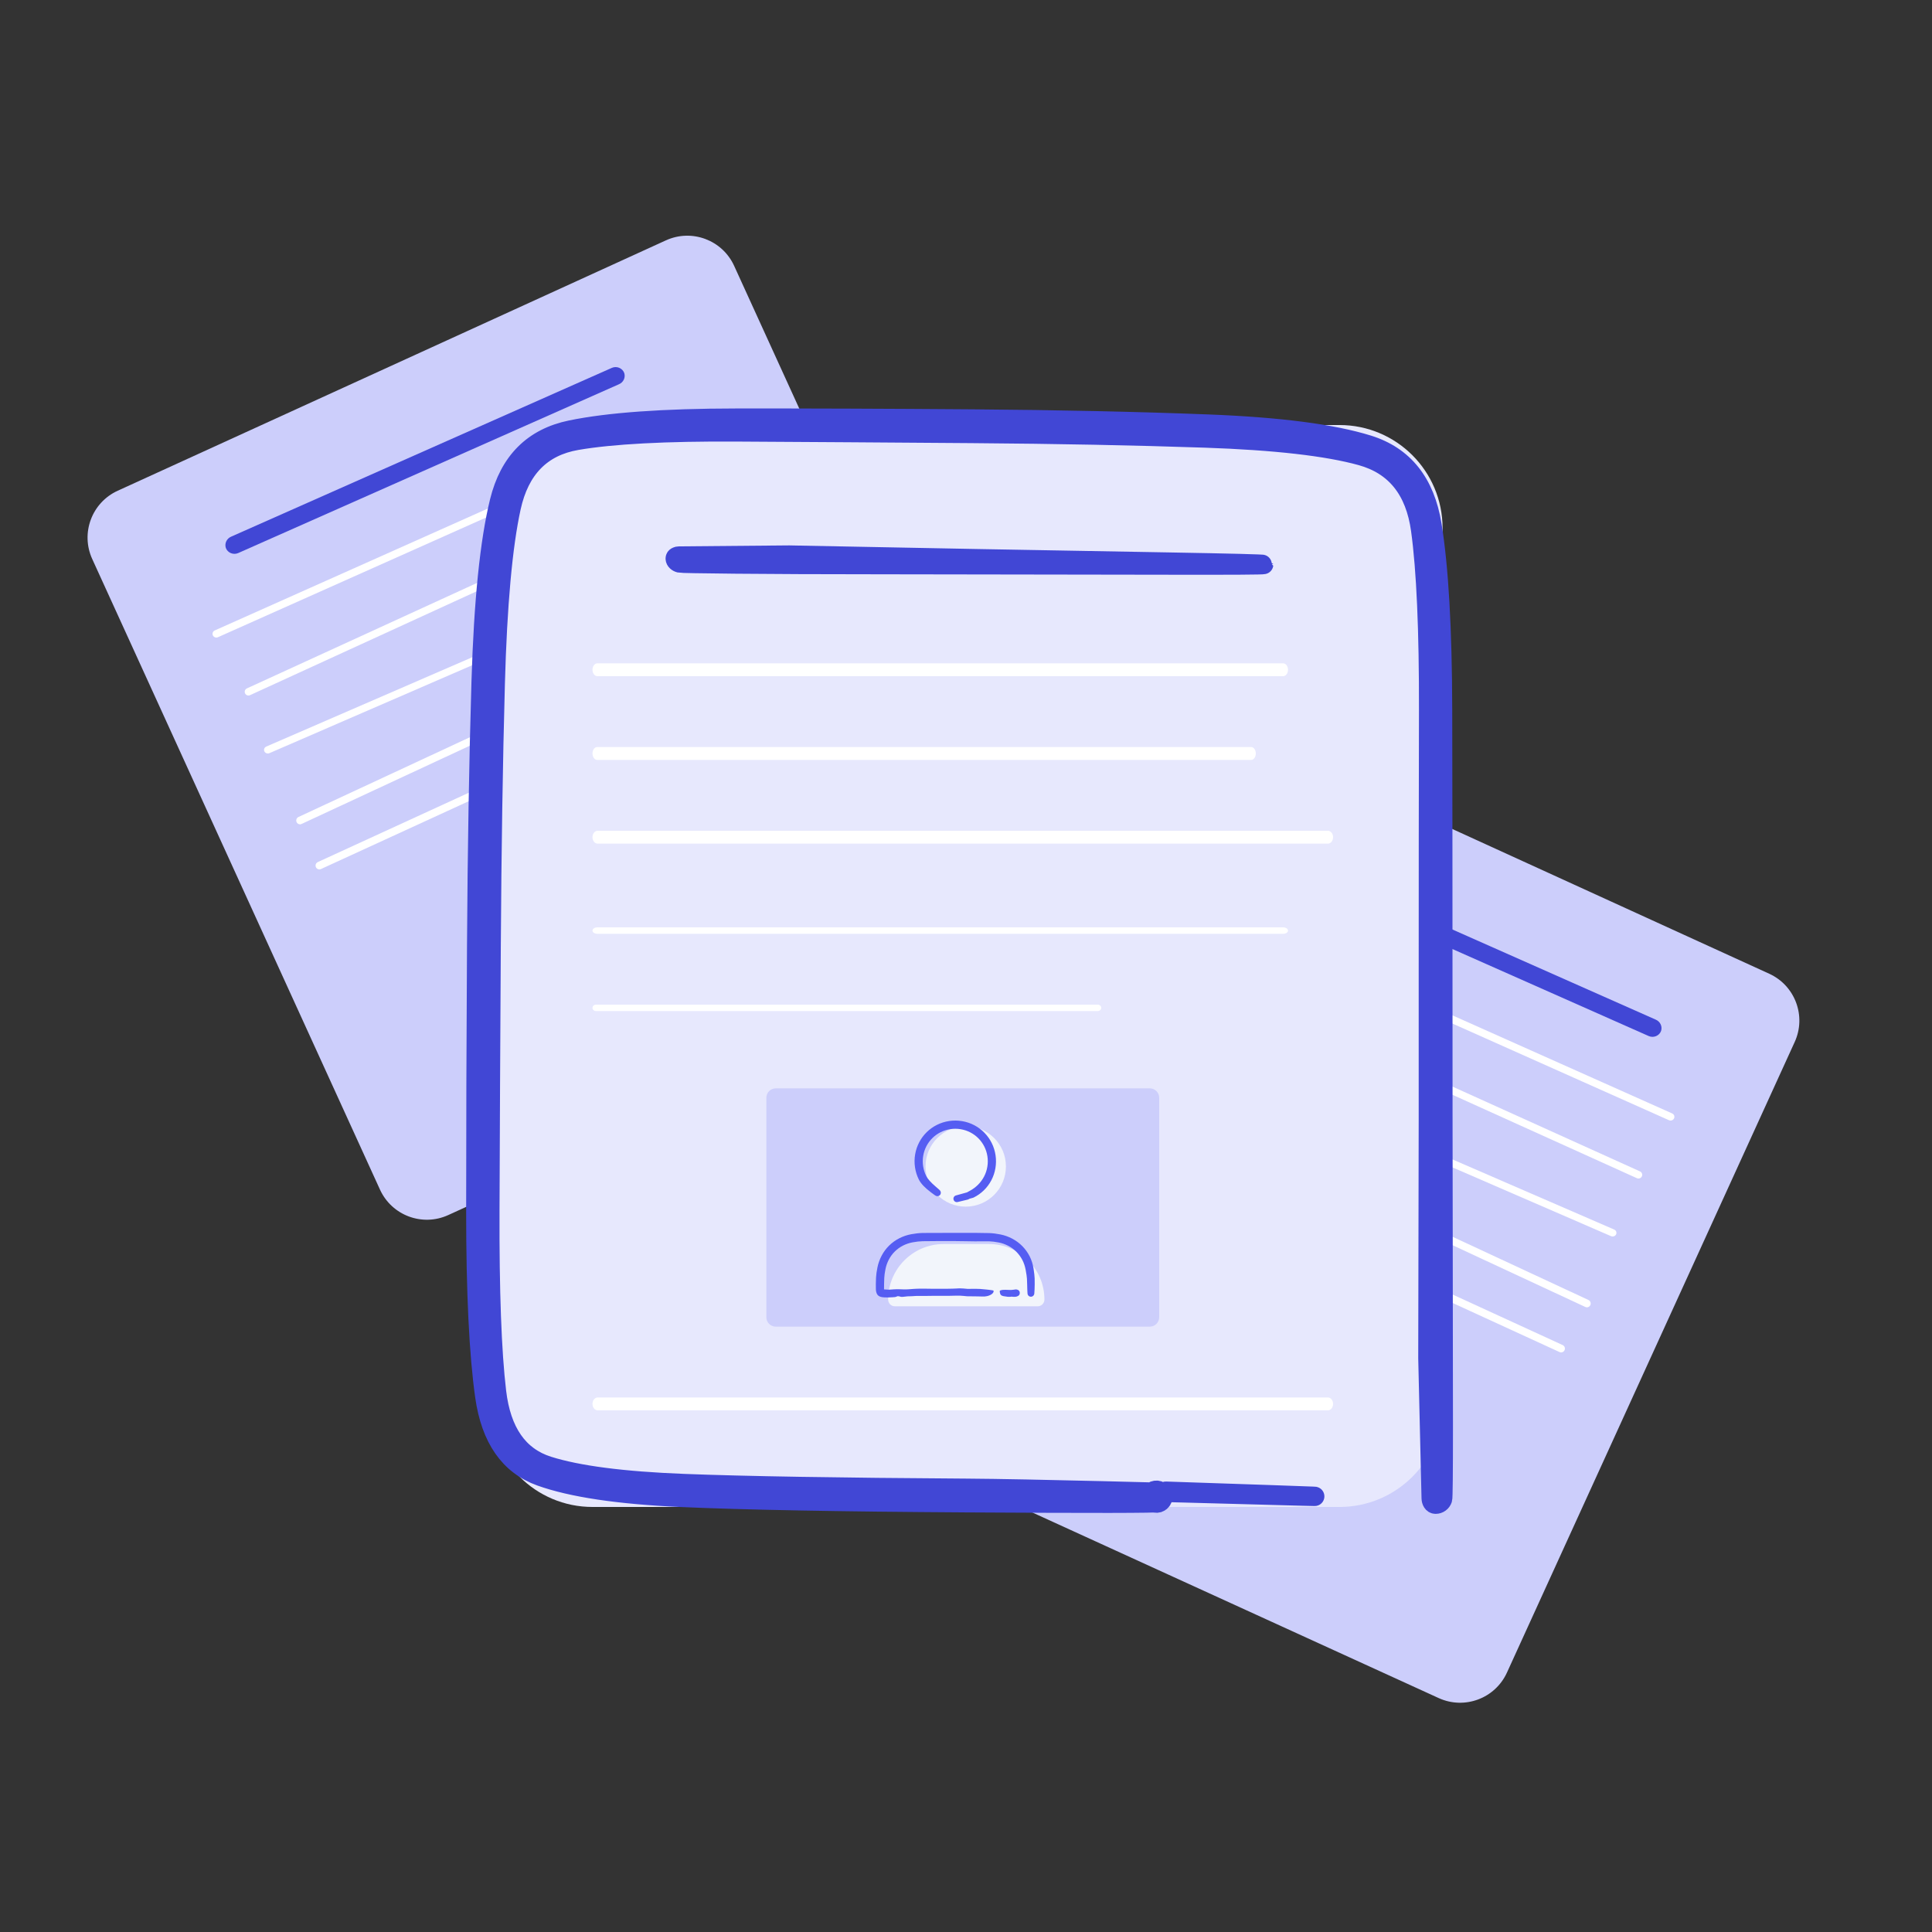 <svg width="300" height="300" viewBox="0 0 300 300" fill="none" xmlns="http://www.w3.org/2000/svg">
<rect x="0" y="0" width="300" height="300" fill="#333333" stroke="none"/>
<path d="M233.998 259.719C232.163 263.74 227.416 265.511 223.396 263.675L138.274 224.798C134.257 222.963 132.486 218.219 134.32 214.2L179.002 116.281C180.837 112.26 185.584 110.489 189.604 112.325L274.726 151.202C278.743 153.037 280.514 157.781 278.68 161.8L233.998 259.719Z" fill="#CCCEFB"/>
<path d="M246.173 202.946L171.342 168.137C171.201 168.071 171.091 167.951 171.037 167.803C170.983 167.655 170.988 167.492 171.053 167.348C171.117 167.204 171.235 167.093 171.38 167.038C171.525 166.982 171.686 166.988 171.827 167.054L246.658 201.863C246.799 201.929 246.909 202.049 246.963 202.197C247.017 202.345 247.012 202.508 246.947 202.652C246.883 202.796 246.765 202.907 246.62 202.962C246.475 203.018 246.314 203.012 246.173 202.946Z" fill="white"/>
<path d="M250.162 191.949L174.346 159.074C174.275 159.043 174.212 158.999 174.159 158.945C174.106 158.891 174.065 158.828 174.037 158.759C174.01 158.69 173.998 158.616 174 158.542C174.003 158.468 174.021 158.396 174.053 158.329C174.086 158.262 174.132 158.201 174.189 158.151C174.245 158.1 174.312 158.061 174.385 158.035C174.458 158.01 174.535 157.998 174.613 158C174.691 158.003 174.767 158.02 174.838 158.051L250.654 190.926C250.725 190.957 250.788 191.001 250.841 191.055C250.894 191.109 250.935 191.172 250.963 191.241C250.99 191.31 251.002 191.384 251 191.458C250.997 191.532 250.979 191.604 250.947 191.671C250.914 191.738 250.868 191.799 250.811 191.849C250.755 191.9 250.688 191.939 250.615 191.965C250.542 191.99 250.465 192.002 250.387 192C250.309 191.997 250.233 191.98 250.162 191.949Z" fill="white"/>
<path d="M254.174 182.948L179.342 149.105C179.272 149.074 179.209 149.029 179.157 148.973C179.104 148.918 179.064 148.852 179.037 148.781C179.01 148.71 178.998 148.634 179 148.558C179.003 148.482 179.021 148.408 179.053 148.338C179.085 148.269 179.13 148.207 179.186 148.155C179.242 148.103 179.308 148.063 179.38 148.037C179.452 148.01 179.528 147.998 179.605 148C179.682 148.003 179.757 148.021 179.827 148.052L254.659 181.895C254.8 181.959 254.909 182.076 254.963 182.219C255.017 182.363 255.011 182.522 254.947 182.662C254.883 182.801 254.765 182.91 254.621 182.963C254.476 183.017 254.315 183.012 254.174 182.948Z" fill="white"/>
<path d="M259.162 173.948L183.346 140.105C183.275 140.074 183.212 140.029 183.159 139.973C183.106 139.918 183.065 139.852 183.037 139.781C183.01 139.71 182.998 139.634 183 139.558C183.003 139.482 183.021 139.408 183.053 139.338C183.086 139.269 183.132 139.207 183.189 139.155C183.245 139.103 183.312 139.063 183.385 139.037C183.458 139.01 183.535 138.998 183.613 139C183.691 139.003 183.767 139.021 183.838 139.052L259.654 172.895C259.725 172.926 259.788 172.971 259.841 173.027C259.894 173.082 259.935 173.148 259.963 173.219C259.99 173.29 260.002 173.366 260 173.442C259.997 173.518 259.979 173.592 259.947 173.662C259.914 173.731 259.868 173.793 259.811 173.845C259.755 173.897 259.688 173.937 259.615 173.963C259.542 173.99 259.465 174.002 259.387 174C259.309 173.997 259.233 173.979 259.162 173.948Z" fill="white"/>
<path d="M242.162 209.946L166.346 175.137C166.275 175.104 166.212 175.058 166.159 175.001C166.106 174.944 166.065 174.877 166.037 174.803C166.01 174.73 165.998 174.652 166 174.574C166.003 174.496 166.021 174.419 166.053 174.348C166.086 174.277 166.132 174.213 166.189 174.16C166.245 174.106 166.312 174.065 166.385 174.038C166.458 174.01 166.535 173.998 166.613 174C166.691 174.003 166.767 174.021 166.838 174.054L242.654 208.863C242.797 208.929 242.908 209.049 242.963 209.197C243.018 209.345 243.012 209.508 242.947 209.652C242.881 209.796 242.762 209.907 242.615 209.962C242.468 210.018 242.305 210.012 242.162 209.946Z" fill="white"/>
<path d="M256.004 160.875L196.893 134.668C196.56 134.529 196.292 134.276 196.139 133.957C195.985 133.639 195.958 133.276 196.062 132.939C196.126 132.756 196.228 132.588 196.363 132.446C196.498 132.304 196.661 132.191 196.844 132.114C197.027 132.037 197.224 131.998 197.423 132C197.622 132.002 197.818 132.044 197.999 132.125L257.093 158.324C257.431 158.464 257.705 158.72 257.86 159.044C258.016 159.368 258.043 159.736 257.935 160.078C257.869 160.259 257.766 160.425 257.631 160.564C257.496 160.704 257.332 160.815 257.15 160.89C256.969 160.965 256.773 161.002 256.576 161C256.378 160.997 256.184 160.955 256.004 160.875Z" fill="#4147D5"/>
<path d="M14.32 86.8C12.486 82.781 14.257 78.037 18.274 76.202L103.396 37.325C107.416 35.489 112.163 37.26 113.998 41.281L158.68 139.2C160.514 143.219 158.743 147.963 154.726 149.798L69.604 188.675C65.584 190.511 60.837 188.74 59.002 184.719L14.32 86.8Z" fill="#CCCEFB"/>
<path d="M46.827 127.946L121.658 93.137C121.728 93.104 121.791 93.058 121.843 93.001C121.896 92.944 121.936 92.877 121.963 92.803C121.99 92.73 122.002 92.652 122 92.574C121.997 92.496 121.979 92.419 121.947 92.348C121.915 92.277 121.87 92.213 121.814 92.16C121.758 92.106 121.692 92.065 121.62 92.038C121.548 92.01 121.472 91.998 121.395 92C121.318 92.003 121.243 92.021 121.173 92.054L46.342 126.863C46.272 126.896 46.209 126.942 46.157 126.999C46.104 127.056 46.064 127.123 46.037 127.197C46.01 127.27 45.998 127.348 46 127.426C46.003 127.504 46.021 127.581 46.053 127.652C46.085 127.723 46.13 127.787 46.186 127.84C46.242 127.894 46.308 127.935 46.38 127.962C46.452 127.99 46.528 128.002 46.605 128C46.682 127.997 46.757 127.979 46.827 127.946Z" fill="white"/>
<path d="M41.838 116.949L117.654 84.074C117.797 84.012 117.908 83.898 117.963 83.759C118.018 83.619 118.012 83.464 117.947 83.329C117.881 83.193 117.762 83.088 117.615 83.035C117.468 82.983 117.305 82.989 117.162 83.051L41.346 115.926C41.275 115.957 41.212 116.001 41.159 116.055C41.106 116.109 41.065 116.172 41.037 116.241C41.01 116.31 40.998 116.384 41 116.458C41.003 116.532 41.021 116.604 41.053 116.671C41.086 116.738 41.132 116.799 41.188 116.849C41.245 116.9 41.312 116.939 41.385 116.965C41.458 116.99 41.535 117.002 41.613 117C41.691 116.997 41.767 116.98 41.838 116.949Z" fill="white"/>
<path d="M38.815 107.948L112.663 74.105C112.802 74.041 112.91 73.925 112.964 73.781C113.017 73.637 113.011 73.478 112.948 73.338C112.884 73.199 112.768 73.09 112.625 73.037C112.482 72.983 112.323 72.989 112.184 73.052L38.337 106.895C38.198 106.959 38.09 107.075 38.036 107.219C37.983 107.363 37.989 107.522 38.052 107.662C38.115 107.801 38.232 107.91 38.375 107.963C38.518 108.017 38.676 108.012 38.815 107.948Z" fill="white"/>
<path d="M33.838 98.948L109.654 65.105C109.725 65.074 109.788 65.029 109.841 64.973C109.894 64.918 109.935 64.852 109.963 64.781C109.99 64.71 110.002 64.634 110 64.558C109.997 64.482 109.979 64.407 109.947 64.338C109.914 64.269 109.868 64.207 109.811 64.155C109.755 64.103 109.688 64.063 109.615 64.037C109.542 64.01 109.465 63.998 109.387 64C109.309 64.003 109.233 64.021 109.162 64.052L33.346 97.895C33.203 97.959 33.092 98.075 33.037 98.219C32.983 98.363 32.988 98.522 33.053 98.662C33.119 98.801 33.238 98.91 33.385 98.963C33.532 99.017 33.695 99.011 33.838 98.948Z" fill="white"/>
<path d="M49.838 134.946L125.654 100.137C125.797 100.071 125.908 99.951 125.963 99.803C126.018 99.656 126.012 99.492 125.947 99.348C125.881 99.204 125.762 99.093 125.615 99.038C125.468 98.982 125.305 98.988 125.162 99.054L49.346 133.863C49.275 133.896 49.212 133.942 49.159 133.999C49.106 134.056 49.065 134.123 49.037 134.197C49.01 134.27 48.998 134.348 49 134.426C49.003 134.504 49.021 134.581 49.053 134.652C49.086 134.723 49.132 134.787 49.188 134.84C49.245 134.894 49.312 134.935 49.385 134.962C49.458 134.99 49.535 135.002 49.613 135C49.691 134.997 49.767 134.979 49.838 134.946Z" fill="white"/>
<path d="M36.996 85.875L96.107 59.668C96.44 59.529 96.708 59.276 96.862 58.958C97.015 58.639 97.042 58.276 96.938 57.94C96.874 57.756 96.772 57.588 96.637 57.446C96.502 57.304 96.338 57.191 96.156 57.114C95.973 57.037 95.776 56.998 95.577 57C95.378 57.002 95.182 57.044 95.001 57.125L35.907 83.324C35.569 83.463 35.295 83.72 35.14 84.044C34.984 84.368 34.958 84.737 35.065 85.078C35.131 85.259 35.234 85.425 35.369 85.564C35.504 85.704 35.668 85.815 35.85 85.89C36.031 85.965 36.227 86.002 36.424 86C36.622 85.997 36.816 85.955 36.996 85.875Z" fill="#4147D5"/>
<path d="M224 218C224 226.837 216.837 234 208 234H92C83.163 234 76 226.837 76 218V82C76 73.163 83.163 66 92 66H208C216.837 66 224 73.163 224 82V218Z" fill="#E7E8FD"/>
<path d="M122.521 86.191C122.54 86.191 122.555 86.191 122.574 86.191C122.956 86.199 127.765 86.291 137.001 86.469C146.604 86.654 151.421 86.746 151.453 86.747C151.454 86.747 151.453 86.747 151.454 86.747C151.486 86.748 161.432 86.924 181.293 87.276C201.186 87.629 201.197 87.785 181.326 87.744C161.454 87.704 146.707 87.681 137.085 87.676C127.463 87.671 119.852 87.641 114.252 87.585C108.653 87.53 105.753 87.478 105.553 87.429C105.354 87.38 105.189 87.293 105.058 87.169C104.928 87.044 104.858 86.906 104.847 86.754V86.754C104.827 86.466 105.165 86.341 105.453 86.339L122.521 86.191Z" stroke="#4147D5" stroke-width="3" stroke-linecap="round" stroke-linejoin="round"/>
<path d="M199.244 145H92.756C92.657 145 92.559 144.987 92.467 144.962C92.375 144.937 92.292 144.9 92.222 144.854C92.151 144.807 92.096 144.752 92.058 144.691C92.02 144.631 92 144.566 92 144.5C92 144.434 92.02 144.369 92.058 144.309C92.096 144.248 92.151 144.193 92.222 144.146C92.292 144.1 92.375 144.063 92.467 144.038C92.559 144.013 92.657 144 92.756 144H199.244C199.444 144 199.637 144.053 199.779 144.146C199.92 144.24 200 144.367 200 144.5C200 144.633 199.92 144.76 199.779 144.854C199.637 144.947 199.444 145 199.244 145Z" fill="white"/>
<path d="M206.195 131H92.805C92.592 131 92.387 130.895 92.236 130.707C92.085 130.52 92 130.265 92 130C92 129.735 92.085 129.48 92.236 129.293C92.387 129.105 92.592 129 92.805 129H206.195C206.408 129 206.613 129.105 206.764 129.293C206.915 129.48 207 129.735 207 130C207 130.265 206.915 130.52 206.764 130.707C206.613 130.895 206.408 131 206.195 131Z" fill="white"/>
<path d="M194.279 118H92.721C92.626 118 92.533 117.974 92.445 117.924C92.358 117.874 92.278 117.8 92.211 117.707C92.144 117.614 92.091 117.504 92.055 117.383C92.019 117.261 92 117.131 92 117C92 116.869 92.019 116.739 92.055 116.617C92.091 116.496 92.144 116.386 92.211 116.293C92.278 116.2 92.358 116.126 92.445 116.076C92.533 116.026 92.626 116 92.721 116H194.279C194.47 116 194.654 116.105 194.789 116.293C194.924 116.48 195 116.735 195 117C195 117.265 194.924 117.52 194.789 117.707C194.654 117.895 194.47 118 194.279 118Z" fill="white"/>
<path d="M199.244 105H92.756C92.657 105 92.559 104.974 92.467 104.924C92.375 104.874 92.292 104.8 92.222 104.707C92.151 104.614 92.096 104.504 92.058 104.383C92.02 104.261 92 104.131 92 104C92 103.869 92.02 103.739 92.058 103.617C92.096 103.496 92.151 103.386 92.222 103.293C92.292 103.2 92.375 103.126 92.467 103.076C92.559 103.026 92.657 103 92.756 103H199.244C199.444 103 199.637 103.105 199.779 103.293C199.92 103.48 200 103.735 200 104C200 104.265 199.92 104.52 199.779 104.707C199.637 104.895 199.444 105 199.244 105Z" fill="white"/>
<path d="M170.447 157H92.553C92.406 157 92.266 156.947 92.162 156.854C92.058 156.76 92 156.633 92 156.5C92 156.367 92.058 156.24 92.162 156.146C92.266 156.053 92.406 156 92.553 156H170.447C170.594 156 170.734 156.053 170.838 156.146C170.942 156.24 171 156.367 171 156.5C171 156.633 170.942 156.76 170.838 156.854C170.734 156.947 170.594 157 170.447 157Z" fill="white"/>
<path d="M206.195 219H92.805C92.592 219 92.387 218.895 92.236 218.707C92.085 218.52 92 218.265 92 218C92 217.735 92.085 217.48 92.236 217.293C92.387 217.105 92.592 217 92.805 217H206.195C206.408 217 206.613 217.105 206.764 217.293C206.915 217.48 207 217.735 207 218C207 218.265 206.915 218.52 206.764 218.707C206.613 218.895 206.408 219 206.195 219Z" fill="white"/>
<path d="M178.536 206H120.464C120.076 206 119.704 205.846 119.429 205.572C119.155 205.298 119 204.927 119 204.539V170.461C119 170.073 119.155 169.702 119.429 169.428C119.704 169.154 120.076 169 120.464 169H178.536C178.924 169 179.296 169.154 179.571 169.428C179.845 169.702 180 170.073 180 170.461V204.539C180 204.927 179.845 205.298 179.571 205.572C179.296 205.846 178.924 206 178.536 206Z" fill="#CCCEFB"/>
<circle cx="149.957" cy="181.125" r="6.242" fill="#F2F5FB"/>
<path d="M137.913 201.796C137.913 197.032 141.774 193.171 146.538 193.171H153.552C158.315 193.171 162.177 197.032 162.177 201.796C162.177 202.373 161.708 202.841 161.131 202.841H138.958C138.381 202.841 137.913 202.373 137.913 201.796Z" fill="#F2F5FB"/>
<path fill-rule="evenodd" clip-rule="evenodd" d="M137.271 200.217C137.289 200.218 137.309 200.22 137.329 200.221C137.646 200.238 138.068 200.262 138.594 200.293C138.728 200.301 138.839 200.309 138.92 200.319C138.958 200.323 139.006 200.33 139.053 200.34C139.071 200.345 139.12 200.356 139.174 200.382C139.199 200.393 139.257 200.422 139.316 200.477C139.375 200.532 139.488 200.665 139.485 200.872C139.483 201.077 139.369 201.206 139.312 201.258C139.253 201.311 139.196 201.339 139.171 201.351C139.118 201.375 139.07 201.387 139.051 201.391C139.005 201.402 138.956 201.408 138.919 201.412C138.837 201.422 138.726 201.43 138.592 201.437C138.055 201.468 137.6 201.474 137.234 201.451C137.038 201.439 136.845 201.41 136.674 201.346C136.505 201.283 136.308 201.167 136.188 200.95C136.057 200.712 136.011 200.432 136.006 200.155C136.002 199.918 136 199.66 136 199.381C136 199.094 136.011 198.747 136.032 198.344C136.055 197.912 136.129 197.394 136.25 196.797C136.378 196.165 136.596 195.558 136.902 194.977C137.21 194.392 137.599 193.869 138.068 193.409C138.536 192.95 139.065 192.571 139.653 192.273C140.238 191.976 140.854 191.768 141.501 191.648C142.12 191.534 142.703 191.468 143.249 191.455C143.635 191.445 144.133 191.446 144.732 191.447C144.944 191.447 145.169 191.448 145.406 191.448C145.835 191.448 146.285 191.445 146.757 191.442L146.843 191.442C147.345 191.438 147.872 191.435 148.422 191.436C149.518 191.436 150.528 191.438 151.452 191.44C152.377 191.443 153.101 191.454 153.622 191.472C154.166 191.492 154.744 191.564 155.353 191.686C155.989 191.814 156.598 192.031 157.179 192.337C157.764 192.645 158.288 193.033 158.747 193.5C159.205 193.966 159.583 194.49 159.88 195.071C160.179 195.658 160.382 196.304 160.49 197.006C160.592 197.661 160.652 198.172 160.661 198.521C160.669 198.84 160.672 199.141 160.668 199.422C160.665 199.699 160.658 199.955 160.648 200.188C160.648 200.192 160.648 200.196 160.648 200.199L160.606 200.859C160.588 201.137 160.358 201.353 160.08 201.353C159.802 201.354 159.572 201.139 159.553 200.861L159.532 200.543C159.531 200.539 159.531 200.534 159.531 200.529L159.517 200.188C159.507 199.955 159.5 199.699 159.496 199.422C159.493 199.157 159.483 198.872 159.465 198.567C159.45 198.29 159.387 197.842 159.27 197.207C159.161 196.614 158.983 196.09 158.742 195.631C158.497 195.165 158.19 194.747 157.82 194.374C157.451 194.003 157.033 193.695 156.562 193.451C156.087 193.204 155.593 193.031 155.077 192.931C154.534 192.825 154.029 192.765 153.559 192.749C153.286 192.74 152.951 192.744 152.544 192.75C152.215 192.754 151.839 192.759 151.411 192.758C150.981 192.756 150.54 192.747 150.087 192.738C150.049 192.737 150.01 192.736 149.972 192.736C149.476 192.725 148.963 192.716 148.421 192.716C147.326 192.715 146.321 192.715 145.406 192.715C144.492 192.715 143.784 192.721 143.279 192.734C142.799 192.746 142.279 192.803 141.718 192.908C141.183 193.007 140.679 193.178 140.206 193.421C139.734 193.663 139.312 193.969 138.94 194.338C138.568 194.706 138.26 195.125 138.015 195.595C137.768 196.07 137.595 196.563 137.494 197.075C137.386 197.623 137.326 198.069 137.309 198.42C137.29 198.799 137.28 199.12 137.28 199.384C137.279 199.662 137.277 199.915 137.272 200.143C137.272 200.169 137.271 200.194 137.271 200.217Z" fill="#555DF2"/>
<path fill-rule="evenodd" clip-rule="evenodd" d="M150.543 186.14L151.097 185.987C151.129 185.978 151.16 185.966 151.19 185.951C151.769 185.665 152.294 185.295 152.762 184.842C153.233 184.387 153.623 183.866 153.932 183.281C154.242 182.693 154.454 182.064 154.567 181.396C154.681 180.726 154.688 180.054 154.588 179.383C154.488 178.713 154.29 178.08 153.993 177.485C153.698 176.894 153.32 176.362 152.861 175.893C152.401 175.423 151.878 175.034 151.293 174.725C150.705 174.416 150.075 174.204 149.407 174.091C148.737 173.977 148.066 173.97 147.394 174.07C146.724 174.17 146.091 174.368 145.497 174.665C144.905 174.961 144.374 175.338 143.904 175.797C143.434 176.257 143.045 176.78 142.737 177.366C142.427 177.953 142.216 178.583 142.102 179.251C141.988 179.921 141.981 180.593 142.082 181.264C142.182 181.934 142.38 182.567 142.678 183.161C143.006 183.814 143.661 184.475 144.562 185.15C144.783 185.316 144.955 185.443 145.076 185.528C145.135 185.569 145.188 185.606 145.231 185.633C145.251 185.645 145.281 185.663 145.313 185.679C145.328 185.686 145.361 185.702 145.404 185.715C145.425 185.722 145.466 185.733 145.518 185.737C145.561 185.741 145.676 185.746 145.803 185.681C145.964 185.599 146.062 185.447 146.085 185.288C146.104 185.163 146.073 185.067 146.06 185.031C146.033 184.955 145.995 184.903 145.985 184.889L145.985 184.889C145.957 184.851 145.928 184.821 145.914 184.806C145.879 184.77 145.832 184.727 145.782 184.681C145.677 184.586 145.521 184.451 145.316 184.277C144.516 183.598 144.042 183.046 143.827 182.619C143.589 182.148 143.428 181.644 143.345 181.104C143.262 180.566 143.264 180.029 143.352 179.492C143.441 178.953 143.607 178.451 143.85 177.983C144.095 177.513 144.403 177.095 144.775 176.727C145.147 176.359 145.568 176.056 146.041 175.816C146.511 175.578 147.015 175.417 147.554 175.334C148.092 175.25 148.629 175.253 149.166 175.341C149.705 175.43 150.207 175.596 150.675 175.839C151.145 176.083 151.563 176.391 151.931 176.763C152.299 177.136 152.602 177.557 152.842 178.03C153.08 178.5 153.241 179.003 153.325 179.543C153.408 180.081 153.405 180.617 153.317 181.155C153.229 181.694 153.063 182.197 152.82 182.666C152.576 183.138 152.269 183.561 151.899 183.936C151.527 184.312 151.11 184.627 150.646 184.881L150.144 185.156L148.435 185.629C148.158 185.706 147.993 185.991 148.065 186.27C148.137 186.548 148.42 186.718 148.699 186.65L150.258 186.275C150.303 186.264 150.348 186.247 150.389 186.225L150.543 186.14Z" fill="#555DF2"/>
<path d="M155.366 201.011C155.344 200.976 155.325 200.937 155.31 200.897C155.276 200.787 155.254 200.673 155.243 200.557C155.23 200.459 155.243 200.405 155.336 200.378C155.455 200.335 155.578 200.307 155.701 200.293C155.973 200.28 156.248 200.27 156.518 200.293C156.831 200.325 157.146 200.313 157.457 200.26C157.581 200.229 157.707 200.218 157.833 200.225C157.935 200.239 158.034 200.274 158.127 200.329C158.194 200.368 158.252 200.431 158.292 200.509C158.332 200.587 158.353 200.677 158.353 200.769C158.353 200.861 158.332 200.952 158.292 201.03C158.252 201.108 158.194 201.17 158.127 201.21C157.979 201.306 157.815 201.36 157.647 201.367C157.542 201.367 157.437 201.367 157.328 201.367C157.246 201.349 157.163 201.341 157.08 201.343C156.781 201.391 156.477 201.382 156.179 201.318C155.904 201.273 155.54 201.276 155.366 201.011Z" fill="#555DF2"/>
<path d="M150.16 201.283L151.825 201.303L152.51 201.322H152.68H152.85L153.016 201.306L153.097 201.283H153.176L153.301 201.254L153.421 201.224L153.533 201.185L153.64 201.145L153.739 201.1L153.831 201.054L153.915 201.004L153.992 200.95L154.063 200.896L154.123 200.839L154.174 200.781L154.216 200.721L154.249 200.661L154.271 200.602L154.285 200.54V200.479L154.277 200.434L154.264 200.415L154.243 200.396L154.225 200.384H154.204L154.154 200.369L154.098 200.357L154.04 200.348L153.738 200.303L153.434 200.265L153.127 200.232L152.817 200.205L152.19 200.147L151.559 200.128H150.921L150.283 200.14L149.615 200.079L149.007 200.052L148.472 200.081L147.937 200.102L146.873 200.123H145.802L144.734 200.119L143.899 200.108H143.065H142.649L142.231 200.121L141.814 200.144L141.396 200.177L141.053 200.2L140.704 200.217H140.363L140.018 200.206L139.598 200.192H139.179L138.76 200.21L138.345 200.24L137.939 200.289L137.535 200.35L137.145 200.425L136.768 200.518L136.624 200.562L136.559 200.587L136.501 200.616L136.463 200.641L136.433 200.67L136.409 200.701L136.393 200.731L136.384 200.754L136.379 200.797L136.386 200.866L136.41 200.935L136.446 201.005L136.49 201.066L136.538 201.122L136.592 201.17L136.652 201.214L136.723 201.253L136.801 201.288L136.89 201.315L136.986 201.332L137.097 201.349L137.22 201.359L137.589 201.374H137.958H138.141L138.324 201.365L138.506 201.355L138.684 201.332L138.98 201.301L139.272 201.282H139.565L139.926 201.374H140.186L140.934 201.293L141.469 201.28L141.737 201.266L142.003 201.249L142.305 201.232H142.605H143.204H143.47H143.604H143.737L144.942 201.216H146.148H147.353L148.558 201.189H149.033L149.615 201.23L150.16 201.283Z" fill="#555DF2"/>
<path d="M221.722 210.919C221.722 210.902 221.722 210.887 221.722 210.87C221.723 210.448 221.735 204.282 221.758 192.373C221.782 180.068 221.794 173.894 221.794 173.853C221.794 173.852 221.794 173.854 221.794 173.853C221.794 173.811 221.794 166.357 221.794 151.49C221.794 136.582 221.808 122.875 221.836 110.369C221.864 97.863 221.452 88.505 220.6 82.296C219.748 76.087 216.669 72.247 211.363 70.777C206.057 69.306 197.971 68.386 187.103 68.014C176.236 67.643 164.183 67.408 150.942 67.309C137.702 67.209 125.532 67.129 114.432 67.067C103.331 67.005 95.042 67.445 89.564 68.387C84.085 69.329 80.689 72.798 79.375 78.794C78.062 84.789 77.237 93.914 76.901 106.169C76.566 118.424 76.354 132.001 76.265 146.9C76.177 161.799 76.11 175.503 76.065 188.013C76.02 200.523 76.365 209.889 77.101 216.11C77.837 222.332 80.506 226.172 85.108 227.63C89.709 229.088 96.734 230 106.183 230.365C115.632 230.729 130.227 230.973 149.967 231.096C169.598 231.217 240.21 233.547 181.034 231.55C180.804 231.542 180.524 232.03 180.558 232.258V232.258C180.607 232.594 180.511 232.882 180.267 233.12C180.024 233.358 179.735 233.449 179.399 233.392C179.063 233.336 178.82 233.155 178.668 232.85C178.517 232.545 178.52 232.241 178.678 231.94C178.835 231.638 179.083 231.462 179.42 231.412C179.756 231.363 180.044 231.459 180.282 231.703C180.52 231.946 180.611 232.235 180.554 232.571C180.498 232.907 180.317 233.15 180.012 233.302C179.707 233.453 169.671 233.467 149.906 233.344C130.14 233.221 115.416 232.943 105.733 232.51C96.051 232.077 88.787 230.993 83.942 229.258C79.097 227.524 76.21 223.383 75.28 216.836C74.35 210.288 73.885 200.718 73.884 188.125C73.883 175.532 73.927 161.776 74.016 146.859C74.105 131.941 74.336 118.264 74.71 105.825C75.084 93.387 76.032 84.069 77.556 77.871C79.08 71.674 82.778 67.97 88.65 66.76C94.522 65.55 103.065 64.939 114.279 64.927C125.492 64.915 137.731 64.96 150.994 65.06C164.258 65.16 176.431 65.423 187.514 65.85C198.597 66.277 206.906 67.351 212.441 69.073C217.976 70.795 221.28 74.936 222.352 81.496C223.424 88.057 223.974 97.635 224.002 110.232C224.03 122.829 224.044 136.582 224.044 151.49C224.044 166.399 224.056 180.026 224.08 192.373C224.104 204.72 224.116 214.484 224.116 221.664C224.116 228.845 224.078 232.552 224.002 232.787C223.925 233.021 223.788 233.211 223.588 233.356C223.389 233.501 223.165 233.573 222.919 233.573V233.573C222.468 233.573 222.243 233.091 222.233 232.64L221.722 210.919Z" stroke="#4147D5" stroke-width="3" stroke-linecap="round" stroke-linejoin="round"/>
</svg>

